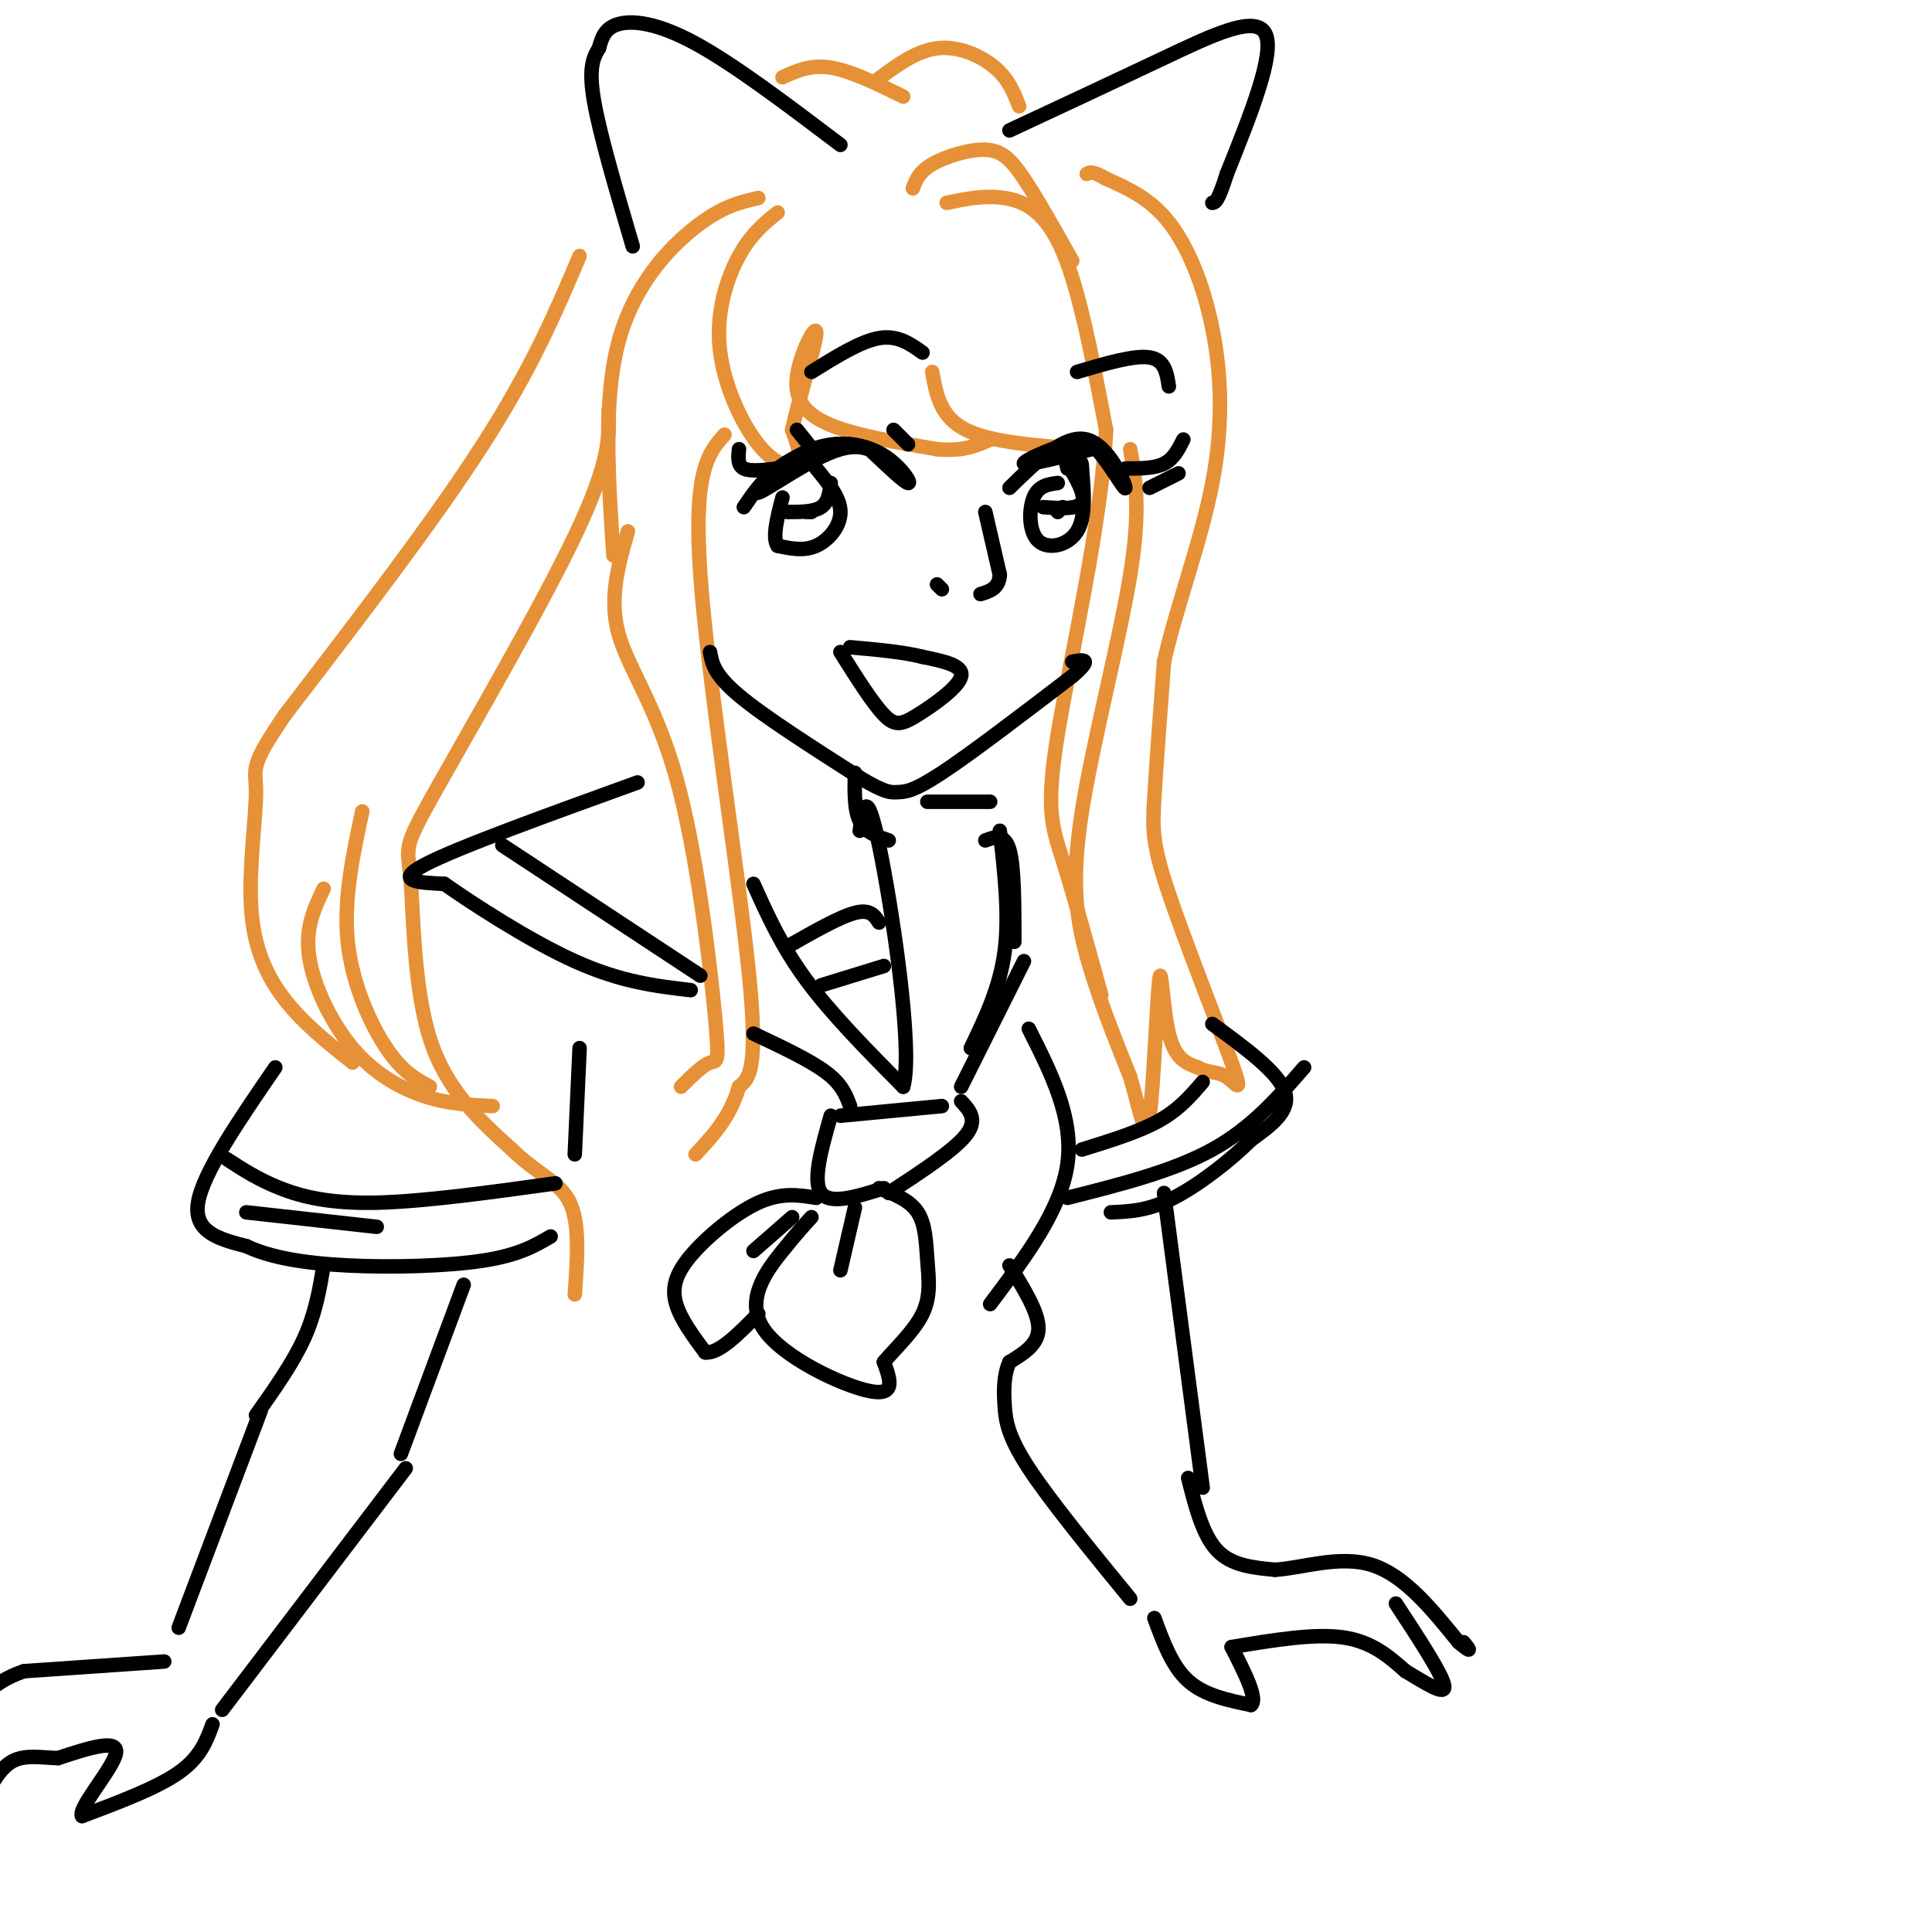 <svg viewBox='0 0 400 400' version='1.1' xmlns='http://www.w3.org/2000/svg' xmlns:xlink='http://www.w3.org/1999/xlink'><g fill='none' stroke='rgb(230,145,56)' stroke-width='3' stroke-linecap='round' stroke-linejoin='round'><path d='M161,44c-2.751,2.215 -5.502,4.431 -8,9c-2.498,4.569 -4.742,11.493 -4,19c0.742,7.507 4.469,15.598 8,20c3.531,4.402 6.866,5.115 8,4c1.134,-1.115 0.067,-4.057 -1,-7'/><path d='M164,89c1.262,-6.014 4.915,-17.550 5,-20c0.085,-2.450 -3.400,4.187 -4,9c-0.600,4.813 1.686,7.804 7,10c5.314,2.196 13.657,3.598 22,5'/><path d='M194,93c5.500,0.500 8.250,-0.750 11,-2'/><path d='M193,77c0.833,4.667 1.667,9.333 7,12c5.333,2.667 15.167,3.333 25,4'/><path d='M189,39c0.625,-1.696 1.250,-3.393 4,-5c2.750,-1.607 7.625,-3.125 11,-3c3.375,0.125 5.250,1.893 8,6c2.750,4.107 6.375,10.554 10,17'/><path d='M196,42c3.933,-0.822 7.867,-1.644 12,-1c4.133,0.644 8.467,2.756 12,11c3.533,8.244 6.267,22.622 9,37'/><path d='M229,89c-0.833,18.762 -7.417,47.167 -10,63c-2.583,15.833 -1.167,19.095 1,26c2.167,6.905 5.083,17.452 8,28'/><path d='M234,93c1.107,6.190 2.214,12.381 0,26c-2.214,13.619 -7.750,34.667 -10,49c-2.250,14.333 -1.214,21.952 1,30c2.214,8.048 5.607,16.524 9,25'/><path d='M234,223c2.190,7.530 3.164,13.853 4,8c0.836,-5.853 1.533,-23.884 2,-28c0.467,-4.116 0.705,5.681 2,11c1.295,5.319 3.648,6.159 6,7'/><path d='M248,221c2.030,1.211 4.105,0.739 6,2c1.895,1.261 3.611,4.256 1,-3c-2.611,-7.256 -9.549,-24.761 -13,-35c-3.451,-10.239 -3.415,-13.211 -3,-20c0.415,-6.789 1.207,-17.394 2,-28'/><path d='M241,137c2.472,-11.094 7.652,-24.829 10,-37c2.348,-12.171 1.863,-22.777 0,-32c-1.863,-9.223 -5.104,-17.064 -9,-22c-3.896,-4.936 -8.448,-6.968 -13,-9'/><path d='M229,37c-2.833,-1.667 -3.417,-1.333 -4,-1'/><path d='M150,90c-3.267,3.667 -6.533,7.333 -5,29c1.533,21.667 7.867,61.333 10,82c2.133,20.667 0.067,22.333 -2,24'/><path d='M153,225c-1.833,6.333 -5.417,10.167 -9,14'/><path d='M130,110c-1.963,6.892 -3.927,13.783 -2,21c1.927,7.217 7.743,14.759 12,30c4.257,15.241 6.954,38.180 8,49c1.046,10.820 0.442,9.520 -1,10c-1.442,0.480 -3.721,2.740 -6,5'/><path d='M157,41c-3.733,0.844 -7.467,1.689 -13,6c-5.533,4.311 -12.867,12.089 -16,24c-3.133,11.911 -2.067,27.956 -1,44'/></g>
<g fill='none' stroke='rgb(0,0,0)' stroke-width='3' stroke-linecap='round' stroke-linejoin='round'><path d='M174,30c-10.978,-8.311 -21.956,-16.622 -30,-21c-8.044,-4.378 -13.156,-4.822 -16,-4c-2.844,0.822 -3.422,2.911 -4,5'/><path d='M124,10c-1.200,1.889 -2.200,4.111 -1,11c1.200,6.889 4.600,18.444 8,30'/><path d='M209,27c11.000,-5.133 22.000,-10.267 32,-15c10.000,-4.733 19.000,-9.067 21,-5c2.000,4.067 -3.000,16.533 -8,29'/><path d='M254,36c-1.833,5.833 -2.417,5.917 -3,6'/></g>
<g fill='none' stroke='rgb(230,145,56)' stroke-width='3' stroke-linecap='round' stroke-linejoin='round'><path d='M211,22c-1.067,-2.778 -2.133,-5.556 -5,-8c-2.867,-2.444 -7.533,-4.556 -12,-4c-4.467,0.556 -8.733,3.778 -13,7'/><path d='M187,20c-5.417,-2.667 -10.833,-5.333 -15,-6c-4.167,-0.667 -7.083,0.667 -10,2'/><path d='M120,53c-4.917,11.583 -9.833,23.167 -20,39c-10.167,15.833 -25.583,35.917 -41,56'/><path d='M59,148c-7.574,11.094 -6.010,10.829 -6,16c0.010,5.171 -1.536,15.777 -1,24c0.536,8.223 3.153,14.064 7,19c3.847,4.936 8.923,8.968 14,13'/><path d='M67,184c-1.923,4.054 -3.845,8.107 -3,14c0.845,5.893 4.458,13.625 9,19c4.542,5.375 10.012,8.393 15,10c4.988,1.607 9.494,1.804 14,2'/><path d='M126,85c0.169,5.306 0.338,10.612 -7,26c-7.338,15.388 -22.183,40.856 -29,53c-6.817,12.144 -5.604,10.962 -5,18c0.604,7.038 0.601,22.297 4,33c3.399,10.703 10.199,16.852 17,23'/><path d='M106,238c5.267,5.178 9.933,6.622 12,11c2.067,4.378 1.533,11.689 1,19'/><path d='M75,168c-1.956,9.133 -3.911,18.267 -3,27c0.911,8.733 4.689,17.067 8,22c3.311,4.933 6.156,6.467 9,8'/></g>
<g fill='none' stroke='rgb(0,0,0)' stroke-width='3' stroke-linecap='round' stroke-linejoin='round'><path d='M147,135c0.417,2.333 0.833,4.667 6,9c5.167,4.333 15.083,10.667 25,17'/><path d='M178,161c5.464,3.310 6.625,3.083 8,3c1.375,-0.083 2.964,-0.024 9,-4c6.036,-3.976 16.518,-11.988 27,-20'/><path d='M222,140c4.500,-3.833 2.250,-3.417 0,-3'/><path d='M154,105c1.888,-2.775 3.777,-5.550 7,-8c3.223,-2.450 7.781,-4.574 12,-5c4.219,-0.426 8.097,0.847 11,3c2.903,2.153 4.829,5.187 4,5c-0.829,-0.187 -4.415,-3.593 -8,-7'/><path d='M180,93c-3.630,-1.501 -8.705,-1.753 -14,1c-5.295,2.753 -10.810,8.510 -9,8c1.810,-0.510 10.946,-7.289 17,-9c6.054,-1.711 9.027,1.644 12,5'/><path d='M186,98c2.000,0.833 1.000,0.417 0,0'/><path d='M161,97c-2.833,0.333 -5.667,0.667 -7,0c-1.333,-0.667 -1.167,-2.333 -1,-4'/><path d='M169,94c0.000,0.000 -4.000,-5.000 -4,-5'/><path d='M209,101c5.714,-5.589 11.429,-11.179 16,-10c4.571,1.179 8.000,9.125 8,10c0.000,0.875 -3.429,-5.321 -6,-8c-2.571,-2.679 -4.286,-1.839 -6,-1'/><path d='M221,92c-3.556,0.867 -9.444,3.533 -9,4c0.444,0.467 7.222,-1.267 14,-3'/><path d='M233,97c3.000,0.000 6.000,0.000 8,-1c2.000,-1.000 3.000,-3.000 4,-5'/><path d='M238,101c0.000,0.000 6.000,-3.000 6,-3'/><path d='M185,89c0.000,0.000 3.000,3.000 3,3'/><path d='M168,77c5.083,-3.167 10.167,-6.333 14,-7c3.833,-0.667 6.417,1.167 9,3'/><path d='M223,77c5.917,-1.750 11.833,-3.500 15,-3c3.167,0.500 3.583,3.250 4,6'/><path d='M169,97c2.489,3.022 4.978,6.044 5,9c0.022,2.956 -2.422,5.844 -5,7c-2.578,1.156 -5.289,0.578 -8,0'/><path d='M161,113c-1.167,-1.667 -0.083,-5.833 1,-10'/><path d='M168,106c0.000,0.000 -1.000,0.000 -1,0'/><path d='M219,100c-1.994,0.268 -3.988,0.536 -5,3c-1.012,2.464 -1.042,7.125 1,9c2.042,1.875 6.155,0.964 8,-2c1.845,-2.964 1.423,-7.982 1,-13'/><path d='M224,97c0.000,-2.167 -0.500,-1.083 -1,0'/><path d='M220,105c0.000,0.000 -1.000,1.000 -1,1'/><path d='M163,106c2.750,0.000 5.500,0.000 7,-1c1.500,-1.000 1.750,-3.000 2,-5'/><path d='M216,105c3.583,0.250 7.167,0.500 8,-1c0.833,-1.500 -1.083,-4.750 -3,-8'/><path d='M221,96c-0.500,-1.167 -0.250,-0.083 0,1'/><path d='M204,106c0.000,0.000 3.000,13.000 3,13'/><path d='M207,119c-0.167,2.833 -2.083,3.417 -4,4'/><path d='M194,121c0.000,0.000 1.000,1.000 1,1'/><path d='M174,135c3.327,5.280 6.655,10.560 9,13c2.345,2.440 3.708,2.042 7,0c3.292,-2.042 8.512,-5.726 9,-8c0.488,-2.274 -3.756,-3.137 -8,-4'/><path d='M191,136c-3.833,-1.000 -9.417,-1.500 -15,-2'/><path d='M177,160c-0.083,3.833 -0.167,7.667 1,10c1.167,2.333 3.583,3.167 6,4'/><path d='M156,183c2.917,6.500 5.833,13.000 11,20c5.167,7.000 12.583,14.500 20,22'/><path d='M187,225c2.178,-7.556 -2.378,-37.444 -5,-50c-2.622,-12.556 -3.311,-7.778 -4,-3'/><path d='M163,196c5.417,-3.083 10.833,-6.167 14,-7c3.167,-0.833 4.083,0.583 5,2'/><path d='M170,204c0.000,0.000 13.000,-4.000 13,-4'/><path d='M132,162c-18.667,6.750 -37.333,13.500 -44,17c-6.667,3.500 -1.333,3.750 4,4'/><path d='M92,183c5.556,3.911 17.444,11.689 27,16c9.556,4.311 16.778,5.156 24,6'/><path d='M192,166c0.000,0.000 13.000,0.000 13,0'/><path d='M212,199c0.000,0.000 -13.000,26.000 -13,26'/><path d='M104,175c0.000,0.000 41.000,27.000 41,27'/><path d='M156,214c5.833,2.750 11.667,5.500 15,8c3.333,2.500 4.167,4.750 5,7'/><path d='M207,172c1.000,8.750 2.000,17.500 1,25c-1.000,7.500 -4.000,13.750 -7,20'/><path d='M213,213c4.667,9.250 9.333,18.500 8,28c-1.333,9.500 -8.667,19.250 -16,29'/><path d='M174,231c0.000,0.000 21.000,-2.000 21,-2'/><path d='M199,228c1.750,1.917 3.500,3.833 1,7c-2.500,3.167 -9.250,7.583 -16,12'/><path d='M172,231c-1.917,6.750 -3.833,13.500 -2,16c1.833,2.500 7.417,0.750 13,-1'/><path d='M168,252c-1.446,1.571 -2.893,3.143 -6,7c-3.107,3.857 -7.875,10.000 -4,16c3.875,6.000 16.393,11.857 22,13c5.607,1.143 4.304,-2.429 3,-6'/><path d='M183,282c2.209,-2.670 6.231,-6.344 8,-10c1.769,-3.656 1.284,-7.292 1,-11c-0.284,-3.708 -0.367,-7.488 -2,-10c-1.633,-2.512 -4.817,-3.756 -8,-5'/><path d='M177,250c0.000,0.000 -3.000,13.000 -3,13'/><path d='M169,248c-3.613,-0.583 -7.226,-1.167 -12,1c-4.774,2.167 -10.708,7.083 -14,11c-3.292,3.917 -3.940,6.833 -3,10c0.940,3.167 3.470,6.583 6,10'/><path d='M146,280c2.833,0.333 6.917,-3.833 11,-8'/><path d='M164,252c0.000,0.000 -8.000,7.000 -8,7'/><path d='M120,217c0.000,0.000 -1.000,22.000 -1,22'/><path d='M57,221c-7.500,10.917 -15.000,21.833 -16,28c-1.000,6.167 4.500,7.583 10,9'/><path d='M51,258c4.798,2.298 11.792,3.542 21,4c9.208,0.458 20.631,0.131 28,-1c7.369,-1.131 10.685,-3.065 14,-5'/><path d='M47,240c3.244,2.111 6.489,4.222 11,6c4.511,1.778 10.289,3.222 20,3c9.711,-0.222 23.356,-2.111 37,-4'/><path d='M51,251c0.000,0.000 27.000,3.000 27,3'/><path d='M251,212c6.833,5.000 13.667,10.000 15,14c1.333,4.000 -2.833,7.000 -7,10'/><path d='M259,236c-4.067,4.089 -10.733,9.311 -16,12c-5.267,2.689 -9.133,2.844 -13,3'/><path d='M249,224c-2.417,2.833 -4.833,5.667 -9,8c-4.167,2.333 -10.083,4.167 -16,6'/><path d='M204,174c2.000,-0.750 4.000,-1.500 5,2c1.000,3.500 1.000,11.250 1,19'/><path d='M221,248c10.917,-2.750 21.833,-5.500 30,-10c8.167,-4.500 13.583,-10.750 19,-17'/><path d='M67,262c-0.833,4.917 -1.667,9.833 -4,15c-2.333,5.167 -6.167,10.583 -10,16'/><path d='M96,266c0.000,0.000 -13.000,35.000 -13,35'/><path d='M54,292c0.000,0.000 -17.000,45.000 -17,45'/><path d='M84,304c0.000,0.000 -38.000,50.000 -38,50'/><path d='M34,344c0.000,0.000 -29.000,2.000 -29,2'/><path d='M5,346c-7.167,2.333 -10.583,7.167 -14,12'/><path d='M44,357c-1.250,3.417 -2.500,6.833 -7,10c-4.500,3.167 -12.250,6.083 -20,9'/><path d='M17,376c-1.022,-1.533 6.422,-9.867 7,-13c0.578,-3.133 -5.711,-1.067 -12,1'/><path d='M12,364c-3.778,-0.111 -7.222,-0.889 -10,1c-2.778,1.889 -4.889,6.444 -7,11'/><path d='M241,247c0.000,0.000 8.000,61.000 8,61'/><path d='M209,262c3.000,4.833 6.000,9.667 6,13c0.000,3.333 -3.000,5.167 -6,7'/><path d='M209,282c-1.202,2.667 -1.208,5.833 -1,9c0.208,3.167 0.631,6.333 5,13c4.369,6.667 12.685,16.833 21,27'/><path d='M246,306c1.500,5.917 3.000,11.833 6,15c3.000,3.167 7.500,3.583 12,4'/><path d='M264,325c5.511,-0.311 13.289,-3.089 20,-1c6.711,2.089 12.356,9.044 18,16'/><path d='M302,340c3.167,2.667 2.083,1.333 1,0'/><path d='M239,335c1.833,5.000 3.667,10.000 7,13c3.333,3.000 8.167,4.000 13,5'/><path d='M259,353c1.500,-1.167 -1.250,-6.583 -4,-12'/><path d='M255,341c8.500,-1.417 17.000,-2.833 23,-2c6.000,0.833 9.500,3.917 13,7'/><path d='M291,346c4.244,2.511 8.356,5.289 8,3c-0.356,-2.289 -5.178,-9.644 -10,-17'/></g>
</svg>